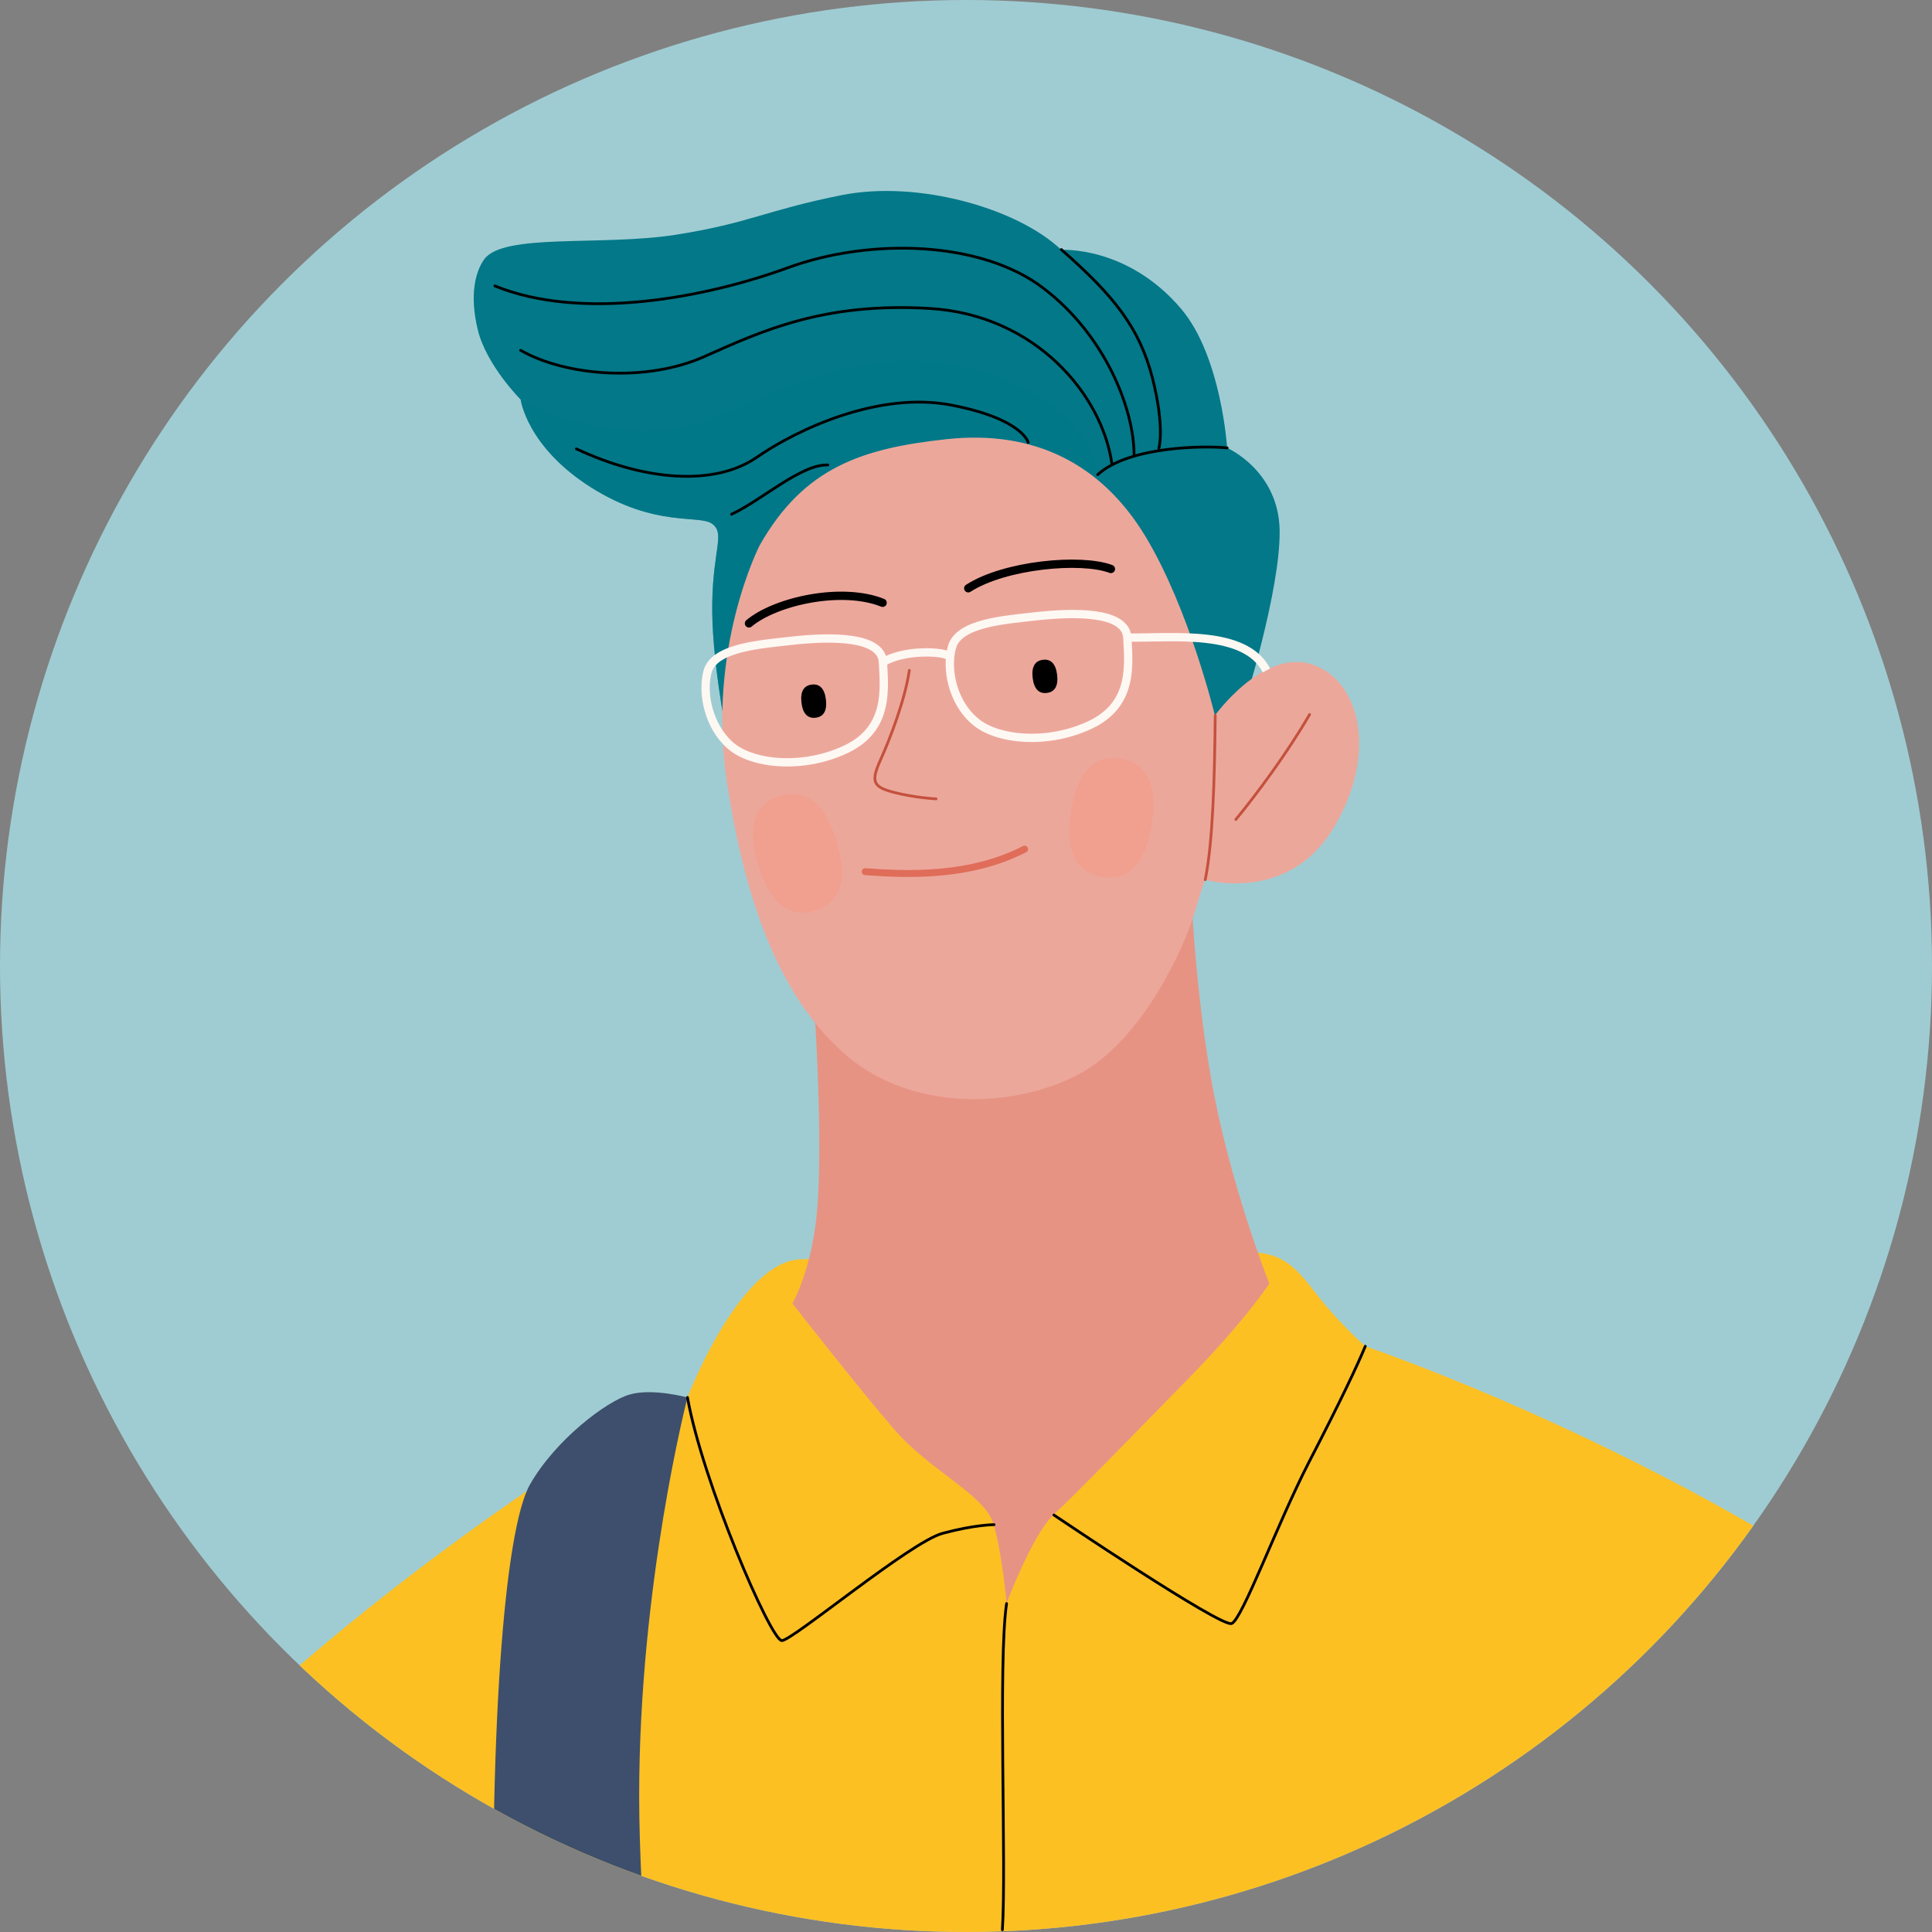 <?xml version="1.0" encoding="utf-8"?>
<!-- Generator: Adobe Illustrator 27.8.1, SVG Export Plug-In . SVG Version: 6.00 Build 0)  -->
<svg version="1.1" id="Layer_11" xmlns="http://www.w3.org/2000/svg" xmlns:xlink="http://www.w3.org/1999/xlink" x="0px" y="0px"
	 viewBox="0 0 600 600" style="enable-background:new 0 0 600 600;" xml:space="preserve">
<rect x="0" y="0" width="600" height="600" fill="#808080" stroke="none"/>
<style type="text/css">
	.st0{fill:none;}
	.st1{clip-path:url(#SVGID_00000049199087926980217990000004587904496683731338_);}
	.st2{fill:#FDC023;}
	.st3{fill:#E79384;}
	.st4{fill:#027888;}
	.st5{opacity:0.48;fill:#027888;}
	.st6{fill:#ECA79B;}
	.st7{fill:none;stroke:#000000;stroke-width:0.86;stroke-linecap:round;stroke-linejoin:round;stroke-miterlimit:10;}
	.st8{fill:none;stroke:#C4513D;stroke-width:0.86;stroke-linecap:round;stroke-linejoin:round;stroke-miterlimit:10;}
	.st9{fill:none;stroke:#DF6D59;stroke-width:2.15;stroke-linecap:round;stroke-linejoin:round;stroke-miterlimit:10;}
	.st10{fill:none;stroke:#000000;stroke-width:2.58;stroke-linecap:round;stroke-linejoin:round;stroke-miterlimit:10;}
	.st11{opacity:0.56;}
	.st12{fill:#F49A86;}
	.st13{fill:none;stroke:#FEF8F3;stroke-width:2.58;stroke-linecap:round;stroke-linejoin:round;stroke-miterlimit:10;}
	.st14{fill:none;stroke:#FEF8F3;stroke-width:2.58;stroke-linejoin:round;stroke-miterlimit:10;}
	.st15{fill:#3D4F6C;}
	.st16{fill:#153745;}
	.st17{fill:#EADBCB;}
</style>
<rect class="st0" width="600" height="600"/>
<g>
	<g>
		<defs>
			<circle id="SVGID_1_" cx="300" cy="300" r="300"/>
		</defs>
		<use xlink:href="#SVGID_1_"  style="overflow:visible;fill:#9FCCD2;"/>
		<clipPath id="SVGID_00000065045205270347323180000002263944598872463789_">
			<use xlink:href="#SVGID_1_"  style="overflow:visible;"/>
		</clipPath>
		<g style="clip-path:url(#SVGID_00000065045205270347323180000002263944598872463789_);">
			<path class="st2" d="M379.1,390.1c18-4,22.9,3,29.9,12s15,16,15,16s145.7,48.9,230.5,139.7c84.8,90.8,124.7,168.6,132.7,233.4
				c8,64.8-2,112.7-29.9,146.7L576.7,815.1c0,0-34.9-50.9-51.9-73.8c-17-22.9-42.9-58.9-42.9-58.9l-13,257.4l-269.4,20L162.7,874
				l-240.4,94.8c0,0-20-64.8,11-176.6C-35.9,680.4,1,612.6,51.9,556.7C102.8,500.9,193.6,440,213.5,434c0,0,16-41.9,34.9-42.9
				C267.4,390.1,379.1,390.1,379.1,390.1z"/>
			<g>
				<path class="st3" d="M252.8,311.7c1.3,18.6,2.7,53.6,0.4,69.2c-2.2,15.5-7.1,23.9-7.1,23.9s20,25.7,31.5,39
					c11.5,13.3,28.4,20.4,31,29.7c2.7,9.3,4,24.4,4,24.4s8-21.3,14.6-27.5c6.7-6.2,23.5-23.5,41.7-42.1
					c18.2-18.6,25.3-29.7,25.3-29.7s-12.4-30.9-18.2-64.3c-5.8-33.3-6.7-70.1-6.7-70.1L252.8,311.7z"/>
				<path class="st4" d="M150.4,80.5c6-8.2,36.6-4,59.5-7.6s27.9-7.6,51.5-12.3c23.6-4.7,54.5,4,68.2,17c0,0,20.6-1.3,37.2,18.3
					c12.5,14.7,14.3,43.2,14.3,43.2s16,7,16.3,25.6c0.3,18.6-11.3,55.2-11.3,55.2c-4,12.6-13.3,26.6-13.3,26.6l-147.3-19.3
					c0,0-4.7-23.6-4.3-40.2c0.3-16.6,4-21.3,0-24.3c-4-3-17.6,1.3-37.6-11.3c-20-12.6-21.9-27.3-21.9-27.3s-10.6-10.6-13.3-21.6
					C145.7,91.5,147.7,84.2,150.4,80.5z"/>
				<path class="st5" d="M298.3,195.9c0,0,45.6-26.9,42.6-48.6c-3-21.6-33.6-35.6-59.2-35.2c-25.6,0.3-45.9,12-61.5,18.3
					c-15.6,6.3-40.2,3.7-58.5-6.3c0,0,2,14.6,21.9,27.3c20,12.6,33.6,8.3,37.6,11.3c4,3,0.3,7.6,0,24.3c-0.3,16.6,4.3,40.2,4.3,40.2
					l41.3,5.4L298.3,195.9z"/>
				<path class="st6" d="M235.9,169.4c0,0-16.4,31.9-10.2,73.2s18.2,69.2,37.7,85.6c19.5,16.4,50.1,16.4,70.9,5.8
					c20.8-10.6,33.7-40.8,36.4-49.7c2.7-8.9,3.5-11.1,3.5-11.1s25.7,7.5,39.9-16c14.2-23.5,8-46.6-7.1-51c-15.1-4.4-29.7,16-29.7,16
					s-7.9-32.9-21.5-55.5c-13.6-22.6-34.6-33.3-61.9-30.3C268,139.2,249.7,145,235.9,169.4z"/>
				<path class="st7" d="M329.6,77.5c16.3,14.3,24.3,24.3,28.3,39.9c3.9,15.3,2,21.9,2,21.9"/>
				<path class="st7" d="M381.1,139.1c-6.3-0.7-30.3-0.7-40.2,8.3"/>
				<path class="st7" d="M153.7,88.8c26.9,11,65.5,3.7,91.1-5.7c25.6-9.3,59.9-8.3,79.1,6.3c19.3,14.6,28.3,37.6,28.3,51.9"/>
				<path class="st7" d="M161.7,108.8c14,8,38.9,10,56.9,2c18-8,37.2-17,70.2-15c32.9,2,53.5,26.9,56.5,48.2"/>
				<path class="st7" d="M179,139.4c21.3,10,42.9,11.6,55.9,2.7c13-9,38.2-20.6,60.5-16.3c22.3,4.3,23.9,11.6,23.9,11.6"/>
				<path class="st7" d="M227.2,159.7c9.3-4.3,21.6-15.6,29.9-15.3"/>
				<g>
					<g>
						<g>
							<path id="XMLID_00000165192277069804910150000003523047134590238396_" d="M256.5,217.3c0.4,3.4-0.7,5.3-3.2,5.6
								c-2.5,0.3-4-1.3-4.4-4.7c-0.4-3.4,0.7-5.3,3.2-5.6C254.6,212.3,256.1,213.9,256.5,217.3z"/>
						</g>
					</g>
				</g>
				<g>
					<g>
						<g>
							<path id="XMLID_00000153706693698534495620000013781348886205336737_" d="M328.3,209.6c0.4,3.4-0.7,5.3-3.2,5.6
								c-2.5,0.3-4-1.3-4.4-4.7c-0.4-3.4,0.7-5.3,3.2-5.6C326.4,204.6,327.9,206.2,328.3,209.6z"/>
						</g>
					</g>
				</g>
				<path class="st8" d="M282.4,208.2c-1.3,9-6,21.3-9,27.9c-3,6.7-2.3,8.3,4.3,10c6.7,1.7,13,2,13,2"/>
				<path class="st9" d="M268.7,270.7c13.3,1,32.6,1.7,49.5-7"/>
				<path class="st8" d="M377.4,222.2c-0.2,19.6-0.7,39.1-3.1,51"/>
				<path class="st8" d="M406.7,221.9c-6.7,11.6-16.3,24.6-22.9,32.6"/>
				<path class="st10" d="M232.6,193.6c8.2-6.9,28.8-11.5,41.5-6.4"/>
				<path class="st10" d="M300.7,182.7c11.3-7.3,35-9.5,44.3-6"/>
				<g class="st11">
					<g>
						<g>
							<g>
								<g>
									<path class="st12" d="M342.3,272.3c-8.3-1.3-11.6-8.1-9.7-20.3c1.9-12.2,7.1-17.7,15.4-16.4c8.3,1.3,11.6,8.1,9.7,20.3
										C355.8,268.1,350.6,273.6,342.3,272.3z"/>
								</g>
							</g>
						</g>
					</g>
				</g>
				<g class="st11">
					<g>
						<g>
							<g>
								<g>
									<path class="st12" d="M253.1,282.8c-8,2.5-14-2.3-17.6-14.1c-3.6-11.8-1.4-19,6.7-21.5s14,2.3,17.6,14
										C263.4,273.1,261.1,280.4,253.1,282.8z"/>
								</g>
							</g>
						</g>
					</g>
				</g>
				<g>
					<path class="st13" d="M295.6,201.1c2-7.7,16.4-8.6,27-9.8c10.6-1.1,27-1.6,27.5,6.7c0.4,8.2,2,20.6-11.3,27
						c-13.3,6.4-29.3,4.9-36.1-1.1C295.8,218,293.8,207.8,295.6,201.1z"/>
					<path class="st13" d="M219.7,208.7c2-7.7,16.4-8.6,27-9.8c10.6-1.1,27-1.6,27.5,6.7c0.4,8.2,2,20.6-11.3,27
						c-13.3,6.4-29.3,4.9-36.1-1.1C220,225.5,218,215.3,219.7,208.7z"/>
					<path class="st13" d="M274.3,205.6c6.4-3.8,17.3-3.3,19.7-2.2"/>
					<path class="st14" d="M350.1,198c14.2,0.2,36.6-2.6,43.2,10.2"/>
				</g>
			</g>
			<path class="st15" d="M213.5,434c0,0-15,57.9-15,123.7c0,65.8,19,229.5,24.9,269.4l-45.9,11c0,0-21.9-117.7-23.9-208.5
				c-2-90.8,3-154.6,11-168.6c8-14,23.9-25.9,30.9-27.9C202.6,431,213.5,434,213.5,434z"/>
			<path class="st7" d="M576.7,815.1c18-17.6,65.8-39.6,97.1-36.9"/>
			<path class="st7" d="M481.9,682.4c10.3-41.2,11.6-58.5,15-78.5"/>
			<path class="st7" d="M487.6,685.1c12.6-9.3,35.9-47.9,35.9-47.9"/>
			<g>
				<path class="st6" d="M-77.8,968.7c0,0,4.7-19,17.3-32.9c12.6-14,19.3-23.3,19.3-23.3S4,802.1,30.6,758.2
					c26.6-43.9,51.2-83.1,66.5-105.7c15.3-22.6,48.6-46.1,56.3-49.4c0,0,0,20.6,0.4,28.6c0,0,26.6-12.2,38.8-16.6
					c12.2-4.4,41.5-19.5,47.7-0.9c6.2,18.6-5.8,27.5-5.8,27.5s8,4.4,10.9,14.2c2.9,9.8-5.3,22.2-5.3,22.2s8.2,0.2,8,12.4
					c-0.2,12.2-10.4,22.2-10.4,22.2s7.8,6.2,0.7,20.2c-7.1,14-38.8,32.1-48.8,51.2c-10,19.1-60.1,169.4-98.7,216.4
					c-38.6,47-76.7,50.1-117.9,30.6C-68.2,1011.4-77.8,968.7-77.8,968.7z"/>
				<path class="st8" d="M-41.2,912.5c-7.1,16.8-14.2,44.3-16.4,59.9"/>
				<path class="st8" d="M153.9,631.7c-20.4,8.6-37.2,24.6-41.2,29.5"/>
				<path class="st8" d="M234.6,641.6c-9.3,7.1-16.8,11.5-20.4,14.6"/>
				<path class="st8" d="M240.1,678c-5.1,8-15.3,14.6-15.3,14.6"/>
			</g>
			<g>
				<path class="st4" d="M159.6,822.2l139.7-35.7c20-5.1,40.6,6.2,47,25.8l76.4,234.2c3.2,9.7-7,26.4-17,28.4L261,1099.1
					c-17.3,3.5-34.6-6.6-39.9-23.4l-80.5-227.9C137.6,838.4,150.1,824.7,159.6,822.2z"/>
				<path class="st16" d="M152.6,830.2l143.9-36.7c17.7-4.5,35.8,5.5,41.4,22.8l77.8,238.3c3.2,9.7-2.8,20-12.8,22.1L254,1107.2
					c-17.3,3.5-34.6-6.6-39.9-23.4L140.5,852C137.6,842.6,143.1,832.7,152.6,830.2z"/>
				<path class="st6" d="M576.7,815.1c0,0-33.9,22.9-65.8,30.9c-31.9,8-68.8,11-84.8,11h-64.8l16,46.9c0,0-29.9,20-63.8,21.9
					c-33.9,2-70.8,2-70.8,18c0,16,28,20.6,28,20.6s-20.8-1.8-20,11.1c0.9,12.9,18.6,17.7,28.8,20c10.2,2.2,33.3,3.1,33.3,3.1
					s-30.6,3.5-39.9,4.4c-9.3,0.9-12,12.4-7.1,20c4.9,7.5,18.2,8.4,28.8,10.2c10.6,1.8,20,1.3,20,1.3s-19.1,0-17.3,11.1
					c1.8,11.1,8.9,16.8,31,18.6c22.2,1.8,57.2,0.9,92.2-10.2c35-11.1,61.2-31,92.2-40.8c31-9.8,94.9-16,151.6-27.5
					c56.8-11.5,85.4-31.5,93-47.9c7.6-16.4,12.5-72.3-25.2-105.5c-37.7-33.3-70.5-33.7-100.6-31.9
					C601.3,802.1,576.7,815.1,576.7,815.1z"/>
				<path class="st8" d="M377.1,903.9c15.3-11.3,22.6-18.6,31.3-20.6"/>
				<path class="st8" d="M270.5,964.4c21.7,4,65.2,2.2,87.3-5.3"/>
				<path class="st8" d="M247.9,934.3c13.3,0,22.6,4.4,25.7,12.9c3.1,8.4,3.1,14.2,1.8,18.2"/>
				<path class="st8" d="M252.8,969.3c12,0.4,30.6,1.8,33.3,11.5c2.7,9.8,0.9,14.2,0.9,14.2"/>
				<path class="st8" d="M314.4,997.7c20.8,0.4,46.6-0.9,59-3.5"/>
				<path class="st8" d="M269.6,1004.8c11.1,0,25.7,2.7,28.4,12.4c2.7,9.8-1.3,15.5-1.3,15.5"/>
				<path class="st8" d="M314.4,1034.5c31.5,1.8,50.5,1.3,66.5-1.3"/>
				<path class="st8" d="M321.9,1034.9c9.8,5.3,17.7,23.5,6.2,29.3"/>
				<path class="st4" d="M189,861.2c1.6,6-0.1,9.8-5.2,11.2c-5.1,1.4-8.5-1-10.2-7c-1.6-6,0.1-9.8,5.2-11.2
					C183.9,852.8,187.3,855.2,189,861.2z"/>
			</g>
			<path class="st7" d="M327.3,470.5c0,0,51.9,35,55.2,33.7c3.3-1.3,14-30.6,23.9-49.9c10-19.3,15.3-30.6,17.6-36.2"/>
			<path class="st7" d="M213.5,434c4.7,26.3,25.9,75.5,29.3,75.5c3.3,0,39.9-30.6,49.9-33.3c10-2.7,16-2.7,16-2.7"/>
			<path class="st7" d="M312.6,498c-2.7,18.2,0,81.4-1.3,101.3"/>
			<path class="st17" d="M668.2,572.8c-16.5,13.5-16.2,32.6,0.7,56.7c17.9,25.4,36.9,31.4,56.2,17.8c0.4-0.3,0.8-0.6,1.1-0.8
				C710.4,622.9,691.1,598.4,668.2,572.8z"/>
		</g>
	</g>
</g>
</svg>
